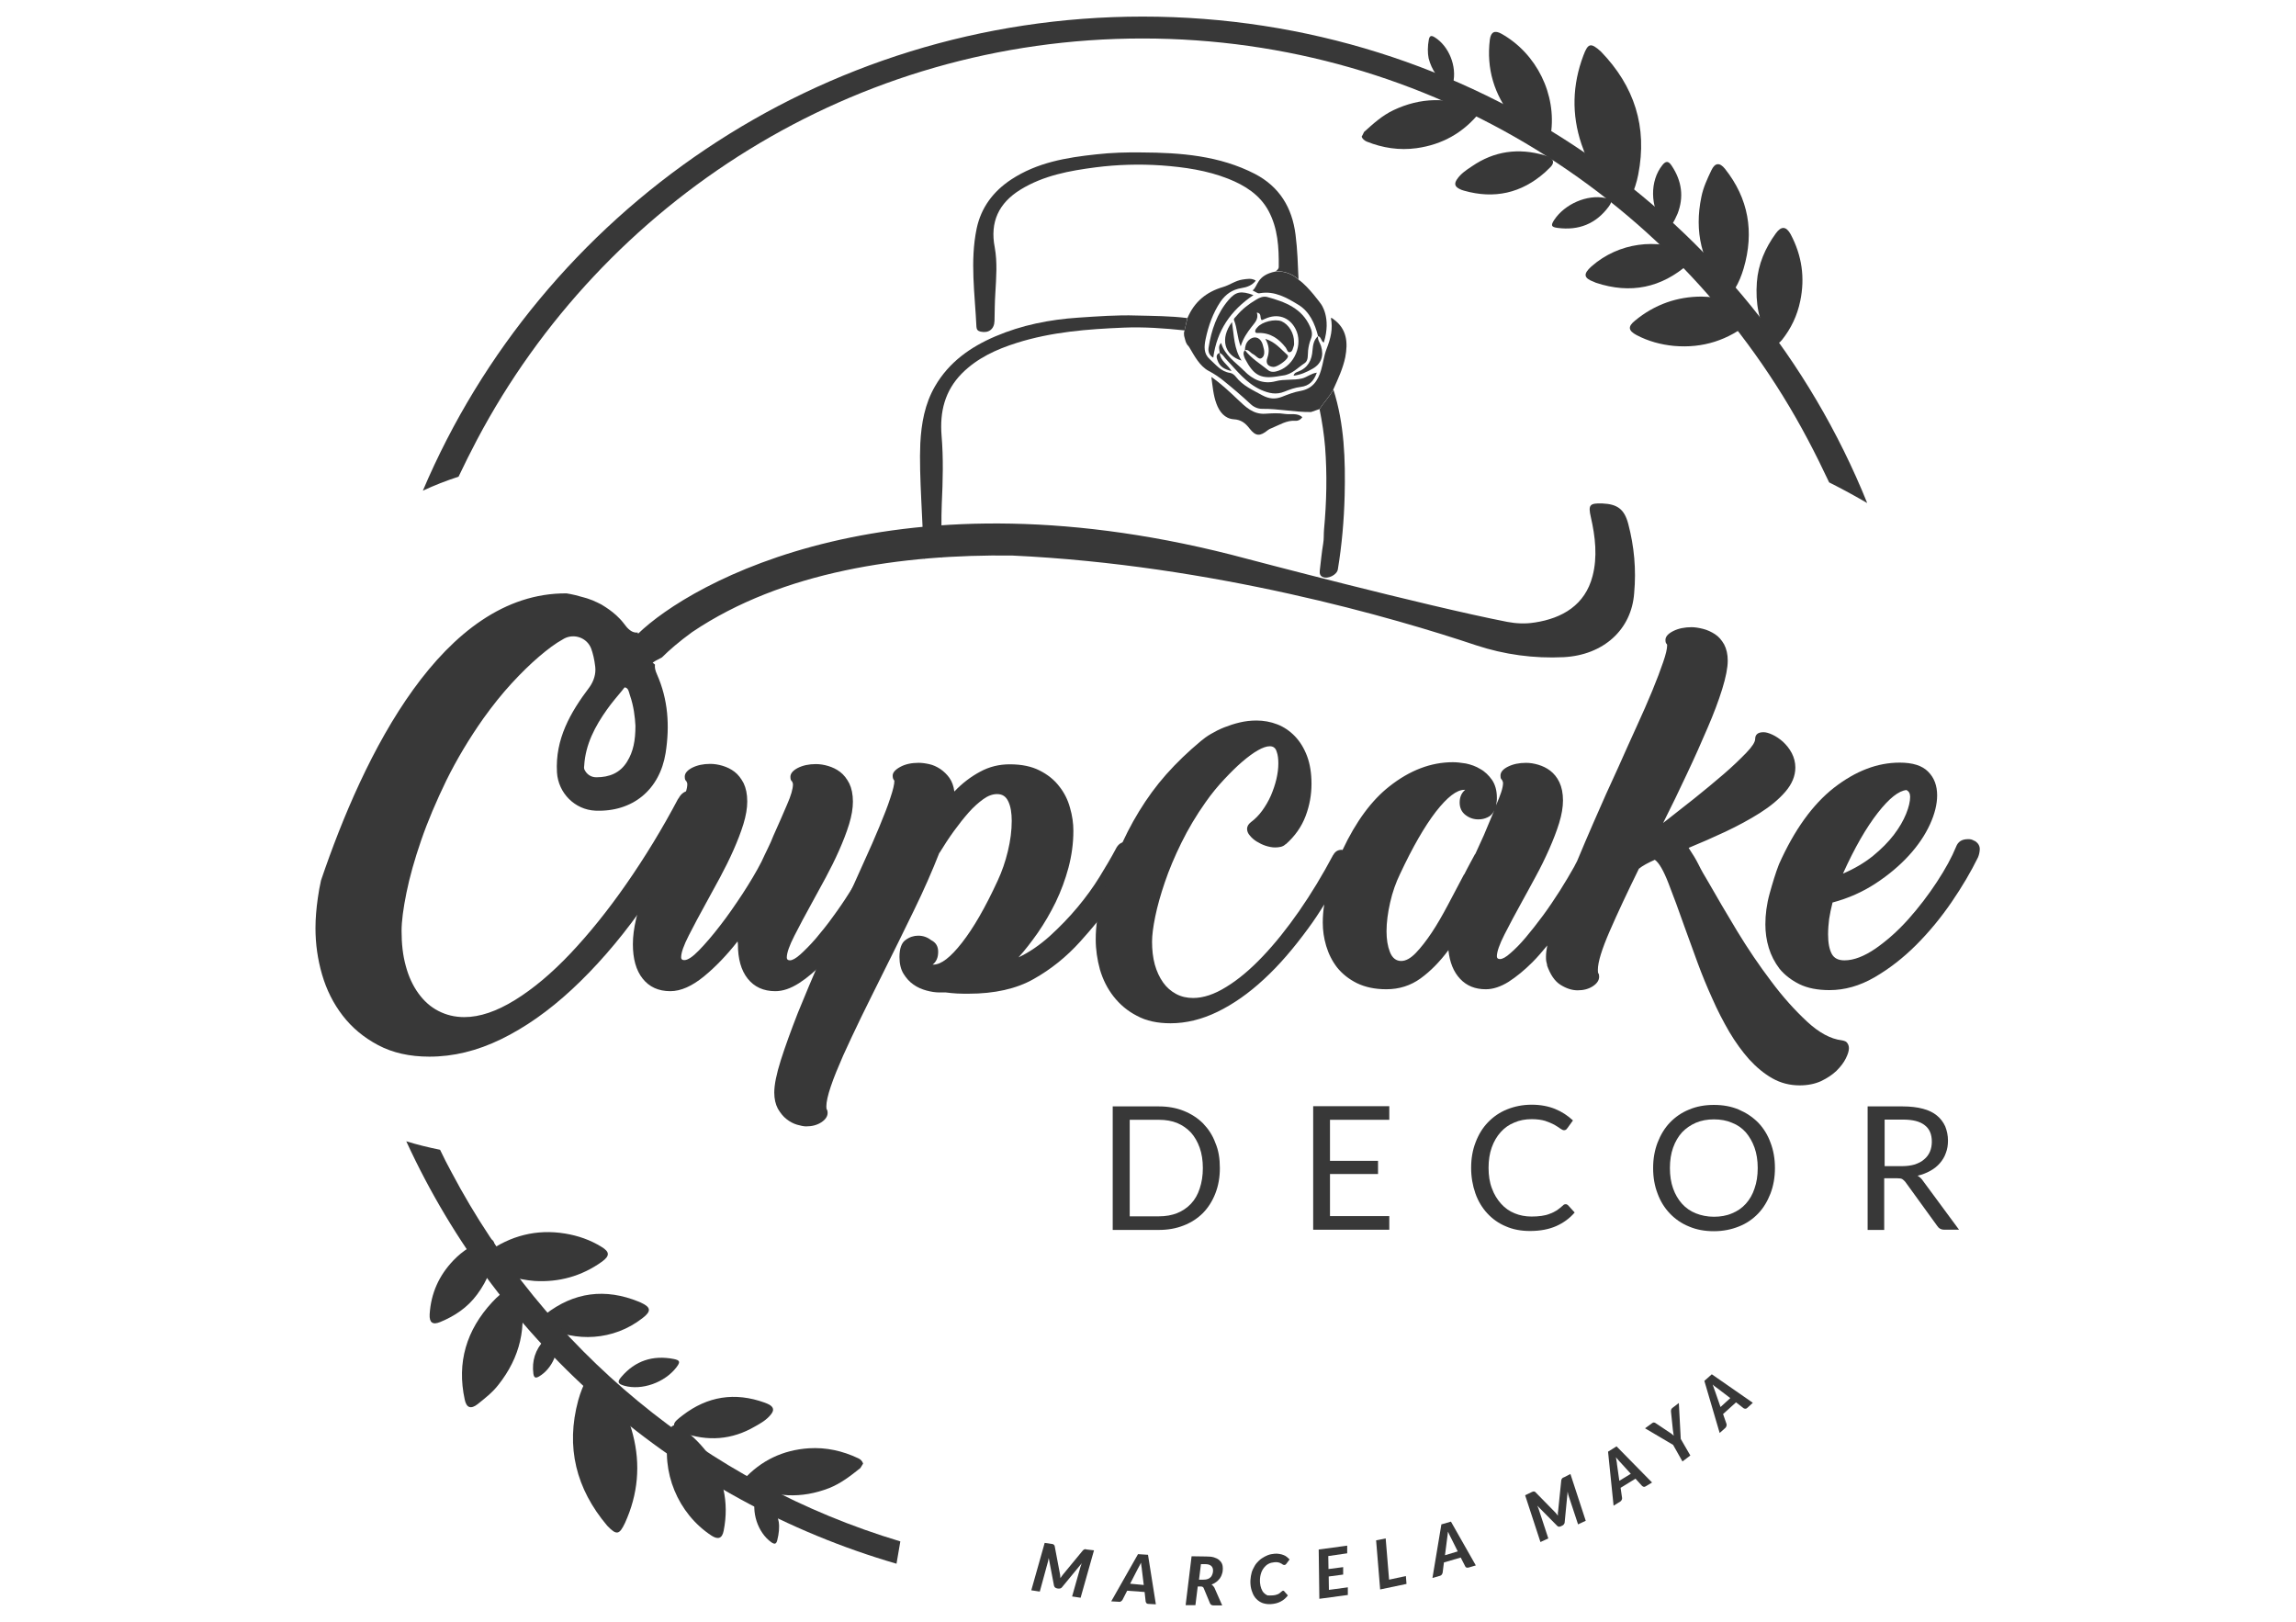 <?xml version="1.0" encoding="utf-8"?>
<!-- Generator: Adobe Illustrator 28.2.0, SVG Export Plug-In . SVG Version: 6.00 Build 0)  -->
<svg version="1.1" id="Capa_1" xmlns="http://www.w3.org/2000/svg" xmlns:xlink="http://www.w3.org/1999/xlink" x="0px" y="0px"
	 viewBox="0 0 1080 762.9" style="enable-background:new 0 0 1080 762.9;" xml:space="preserve">
<style type="text/css">
	.st0{fill:#383838;}
</style>
<g>
	<g>
		<g>
			<g>
				<g>
					<path class="st0" d="M349.7,696c8.3-9.1,18.6-14,30.8-14.8c8.1-0.5,15.8,1.2,23.2,4.7c1.1,0.5,1.9,1.3,2.3,2.5
						c-0.4,0.7-0.9,1.4-1.3,2.1c-4.5,3.6-9.1,7.2-14.6,9.4c-13.1,5.1-25.9,4.5-38.5-1.7C350.7,697.7,350.3,696.8,349.7,696
						L349.7,696z"/>
					<path class="st0" d="M285.6,717.6c-14.6-17.3-19.6-36.9-13.6-59c1-3.6,2.4-7.1,4.1-10.4c1.6-3.2,3.7-3.6,6.2-1
						c7.5,7.8,12.7,17,15.4,27.5c3.7,14.3,2.4,28.2-3.7,41.6C291.3,722,290,722.2,285.6,717.6z"/>
					<path class="st0" d="M231.5,612.5c2.4-2.6,5-4.9,8-6.7c2.4-1.5,4.2-0.8,4.9,1.9c3.7,16.2,0.3,30.7-10,43.7
						c-2.8,3.6-6.3,6.3-9.8,9.1c-3.1,2.4-5.2,1.7-6-2.2C214.8,640.8,219.4,625.6,231.5,612.5z"/>
					<path class="st0" d="M251.4,602.5c-8.2-0.7-15.4-2.9-21.9-7c-3.3-2-3.5-4.1-0.4-6.4c11-7.9,23.3-11.1,36.7-8.9
						c6.1,1,11.9,3,17.2,6.3c3.8,2.3,3.9,4.2,0.2,6.9C273.6,600.3,262.8,603.2,251.4,602.5z"/>
					<path class="st0" d="M332.4,682.9c7.7,11.1,10.7,23.5,8,37.1c-0.7,3.6-2.6,4.3-5.7,2.3c-15.9-10.4-24-30.2-20-48.6
						c0.8-3.4,2.6-4.3,5.6-2.3C324.9,674.6,328.8,678.3,332.4,682.9z"/>
					<path class="st0" d="M256.8,624.1c-3.1-1.8-3.3-3.7-0.3-5.9c13.5-10.5,28.2-12.4,44.1-5.9c0.3,0.1,0.6,0.3,0.9,0.4
						c4.8,2.2,4.9,4.1,0.7,7.3C288.5,630.7,270.5,631.3,256.8,624.1z"/>
					<path class="st0" d="M213.3,592.8c4.2-4.4,9.2-7.6,15-9.6c2.9-1,4.4,0.1,4.3,3.1c-0.2,8.4-3.2,15.9-8.2,22.6
						c-4.5,6.1-10.5,10.1-17.3,12.9c-3.6,1.5-5.2,0.3-5-3.6C202.7,608.3,206.5,599.9,213.3,592.8z"/>
					<path class="st0" d="M321.1,665.7c11.7-9,24.6-11,38.5-6c0.8,0.3,1.6,0.6,2.3,1c2,1.2,2.3,2.6,0.8,4.5c-2,2.6-4.8,4.2-7.5,5.7
						c-10.9,6.4-22.4,7.2-34.3,2.9c-0.8-0.3-1.6-0.6-2.2-1.1c-2.1-1.4-2.2-3-0.4-4.7C319.1,667.2,320.1,666.5,321.1,665.7z"/>
					<path class="st0" d="M366.3,715.8c0.4,2.5,0.1,5.6-0.7,8.7c-0.5,1.9-1.3,1.9-2.8,0.9c-6.4-4.6-9.6-14.4-7.2-22.1
						c0.6-1.8,1.3-2.1,2.8-0.9C362.4,705.5,365.3,710.2,366.3,715.8z"/>
					<path class="st0" d="M256,630.3c1.1-1.1,2.1-2.1,3.4-2.9c1.4-0.9,2-0.4,2.4,1.1c1.6,7-2.1,15.3-8.2,18.9
						c-1.7,1-2.4,0.6-2.7-1.2C250.1,640.1,251.8,634.8,256,630.3z"/>
					<path class="st0" d="M293.7,651.8c-3.1-0.9-3.5-1.8-1.4-4.2c6.5-7.6,14.8-10.3,24.6-8.4c3,0.6,3.2,1.4,1.3,3.9
						C312.7,650.3,301.9,654.1,293.7,651.8z"/>
				</g>
				<g>
					<path class="st0" d="M696.1,52.8c-7.7,9.6-17.6,15.2-29.8,16.9c-8.1,1.1-15.9-0.1-23.4-3.1c-1.1-0.5-2-1.2-2.4-2.3
						c0.4-0.7,0.8-1.5,1.1-2.2c4.3-3.9,8.6-7.8,13.9-10.3c12.7-6,25.5-6.2,38.5-0.9C695,51.2,695.5,52,696.1,52.8L696.1,52.8z"/>
					<path class="st0" d="M753,24.2c15.8,16.3,22,35.5,17.6,57.9c-0.7,3.7-1.9,7.2-3.4,10.7c-1.4,3.3-3.5,3.9-6.1,1.4
						c-8-7.3-13.8-16.1-17.2-26.4c-4.7-14-4.3-27.9,0.9-41.7C747,20.2,748.3,20,753,24.2z"/>
					<path class="st0" d="M820.2,126.2c-1,3.4-2.3,6.6-4.1,9.6c-1.5,2.4-3.5,2.6-5.2,0.4c-10.6-12.8-14-27.3-10.6-43.6
						c0.9-4.5,2.8-8.5,4.7-12.5c1.7-3.6,3.9-3.8,6.4-0.7C822.5,93.4,825.2,109.1,820.2,126.2z"/>
					<path class="st0" d="M800.4,139.5c8.2,0.2,15.5,1.9,22.3,5.5c3.4,1.8,3.8,3.9,0.8,6.3c-10.5,8.7-22.5,12.6-36.1,11.4
						c-6.2-0.6-12.1-2.2-17.6-5.1c-3.9-2.1-4.2-4-0.7-6.8C778.4,143.1,789.1,139.5,800.4,139.5z"/>
					<path class="st0" d="M711.3,55.1c-8.4-10.6-12.2-22.7-10.5-36.5c0.5-3.6,2.3-4.5,5.5-2.7c16.5,9.3,26,28.5,23.2,47.2
						c-0.5,3.5-2.3,4.4-5.4,2.7C719.4,63,715.2,59.5,711.3,55.1z"/>
					<path class="st0" d="M793.6,118.2c3.2,1.6,3.5,3.5,0.7,5.9c-12.8,11.3-27.3,14.3-43.6,8.9c-0.3-0.1-0.6-0.3-0.9-0.4
						c-4.9-1.8-5.2-3.7-1.2-7.3C761.6,113.9,779.4,112.1,793.6,118.2z"/>
					<path class="st0" d="M846.8,141.6c-1.4,6.8-4.3,12.9-8.6,18.3c-2.2,2.7-4.2,2.6-6-0.4c-5-8.2-6.5-17.2-5.8-26.7
						c0.6-8.5,3.9-16.1,8.9-23c2.6-3.6,4.9-3.4,7,0.4C847.6,120.2,849.1,130.6,846.8,141.6z"/>
					<path class="st0" d="M726.7,81.1c-11.1,9.8-23.8,12.6-38,8.6c-0.8-0.2-1.6-0.5-2.3-0.9c-2.1-1.1-2.4-2.4-1.1-4.4
						c1.8-2.7,4.5-4.5,7.1-6.2c10.5-7.2,21.9-8.7,34-5.2c0.8,0.2,1.6,0.5,2.3,0.9c2.2,1.2,2.4,2.8,0.7,4.6
						C728.5,79.4,727.6,80.2,726.7,81.1z"/>
					<path class="st0" d="M672,27.4c-0.5-2.5-0.5-5.6,0.1-8.8c0.4-1.9,1.2-2,2.7-1.1c6.7,4.1,10.6,13.7,8.7,21.6
						c-0.5,1.8-1.2,2.1-2.7,1.1C676.6,37.4,673.4,32.9,672,27.4z"/>
					<path class="st0" d="M789.1,100.5c-0.8,1.8-1.6,3.7-2.9,5.3c-1.4,1.8-2.5,1.5-3.9-0.3c-6.2-8.2-6.3-20.5-0.3-27.9
						c1.7-2.1,2.9-1.8,4.3,0.3C791.2,85.2,792.1,92.8,789.1,100.5z"/>
					<path class="st0" d="M755,93.1c3.2,0.7,3.6,1.5,1.7,4.1c-6,8.1-14.1,11.3-24,10c-3.1-0.4-3.3-1.2-1.6-3.8
						C736.1,95.9,746.6,91.4,755,93.1z"/>
				</g>
			</g>
		</g>
		<g>
			<g>
				<path class="st0" d="M421.1,402.3c-1.1,2.4-2.8,5.7-5,9.8c-2.2,4.1-4.8,8.5-7.8,13.2c-3,4.7-6.3,9.5-9.9,14.3
					c-3.6,4.8-7.3,9.2-11,13.1c-3.8,3.9-7.6,7.2-11.5,9.7c-3.9,2.5-7.6,3.8-11.2,3.8c-5.6,0-9.9-2-13-5.9c-3.1-3.9-4.6-9.3-4.6-16.2
					c0-0.7-0.1-1.1-0.2-1.1c0-0.1,0-0.2,0.1-0.2c0.1,0,0.1-0.1,0.1-0.2c-5,6.4-10.3,12-15.9,16.6c-5.6,4.6-10.9,7-15.9,7
					c-5.6,0-9.9-2-13-5.9c-3.1-3.9-4.6-9.3-4.6-16.2c0-3.6,0.5-7.5,1.5-11.8c1-4.3,2.3-8.7,4-13.2c1.6-4.5,3.4-9,5.4-13.5
					c1.9-4.5,3.8-8.8,5.7-12.8c2.3-5.1,4.4-9.9,6.2-14.4c1.9-4.4,2.8-7.6,2.8-9.6c0-0.3-0.1-0.7-0.4-1.3c-0.3-0.3-0.5-0.5-0.6-0.8
					c-0.1-0.2-0.2-0.7-0.2-1.4c0-1.6,1.2-3,3.5-4.2c2.4-1.2,5.2-1.8,8.5-1.8c1.9,0,3.8,0.3,5.8,0.9c2,0.6,3.9,1.5,5.6,2.8
					c1.7,1.3,3.1,3.1,4.3,5.4c1.1,2.3,1.7,5.1,1.7,8.6c0,3.1-0.6,6.7-1.8,10.6c-1.2,3.9-2.8,8-4.7,12.3c-1.9,4.3-4,8.5-6.3,12.8
					c-2.3,4.2-4.5,8.3-6.6,12.1c-3,5.4-5.7,10.5-8.1,15.2c-2.4,4.7-3.6,8.1-3.6,10.3c0,0.9,0.5,1.3,1.5,1.3c1.6,0,3.9-1.5,6.9-4.6
					c3-3.1,6.3-6.9,9.9-11.6c3.6-4.6,7.1-9.7,10.6-15c3.5-5.4,6.5-10.4,8.9-15.1c0.9-1.9,1.8-3.9,2.9-6.1c1.1-2.2,2-4.3,2.7-6.1
					c2.4-5.4,4.6-10.3,6.4-14.6c1.9-4.3,2.8-7.5,2.8-9.6c0-0.3-0.1-0.7-0.4-1.3c-0.3-0.3-0.5-0.5-0.6-0.8c-0.1-0.2-0.2-0.7-0.2-1.4
					c0-1.6,1.2-3,3.5-4.2c2.4-1.2,5.2-1.8,8.5-1.8c1.9,0,3.8,0.3,5.8,0.9c2,0.6,3.9,1.5,5.6,2.8c1.7,1.3,3.1,3.1,4.3,5.4
					c1.1,2.3,1.7,5.1,1.7,8.6c0,3.1-0.6,6.7-1.8,10.6c-1.2,3.9-2.8,8-4.7,12.3c-1.9,4.3-4,8.5-6.3,12.8c-2.3,4.2-4.5,8.3-6.6,12.1
					c-3,5.4-5.7,10.5-8.1,15.2c-2.4,4.7-3.6,8.1-3.6,10.3c0,0.9,0.5,1.3,1.5,1.3c1.1,0,2.8-0.9,4.9-2.8c2.1-1.9,4.5-4.3,7.2-7.4
					c2.6-3.1,5.4-6.5,8.1-10.3c2.8-3.8,5.4-7.6,7.9-11.6c2.5-3.9,4.8-7.7,6.8-11.4c2-3.6,3.5-6.8,4.5-9.3c1-2.6,2.8-3.9,5.4-3.9
					c1.6,0,3,0.5,4.2,1.4c1.2,0.9,1.8,2.2,1.8,3.8c0,0.3-0.1,0.7-0.2,1.2C421.4,401.6,421.2,402,421.1,402.3z"/>
			</g>
		</g>
		<g>
			<g>
				<path class="st0" d="M441.3,447.7c0,2.7-0.9,4.7-2.6,6h0.4c3.6,0,8-3.4,13.4-10.3c5.4-6.9,11-16.6,16.8-29.2
					c2-4.3,3.6-8.9,4.8-13.9c1.2-5,1.8-9.7,1.8-14.2c0-3.7-0.5-6.8-1.6-9.1c-1.1-2.4-2.8-3.5-5.3-3.5c-2.1,0-4.3,0.8-6.5,2.4
					c-2.2,1.6-4.5,3.6-6.8,6.2c-2.3,2.6-4.6,5.5-7,8.8c-2.4,3.3-4.6,6.7-6.8,10.3V401c-3.3,8.4-7.3,17.6-12.1,27.4
					c-4.8,9.9-9.7,19.8-14.7,29.8c-3.4,6.9-6.8,13.6-10,20.2c-3.2,6.6-6,12.6-8.5,18.1c-2.4,5.5-4.4,10.3-5.8,14.5
					c-1.4,4.1-2.1,7.3-2.1,9.4c0,0.9,0.1,1.4,0.2,1.5v-0.2c0.3,0.6,0.4,1.1,0.4,1.7c0,1.7-1,3.2-3,4.5c-2,1.3-4.4,1.9-7.1,1.9
					c-1.1,0-2.6-0.3-4.3-0.8c-1.7-0.5-3.4-1.4-4.9-2.6c-1.6-1.2-2.9-2.9-4.1-4.9c-1.1-2.1-1.7-4.6-1.7-7.6c0-3.6,1-8.7,3.1-15.3
					c2.1-6.6,4.8-14,8-22.2c3.3-8.1,6.9-16.7,10.8-25.7c3.9-9,7.8-17.7,11.7-26.2c2.9-6.4,5.7-12.7,8.5-18.9
					c2.8-6.1,5.3-11.8,7.4-16.9c2.1-5.1,3.9-9.6,5.1-13.4c1.3-3.8,1.9-6.5,1.9-8l-0.2-0.4c-0.4-0.4-0.6-1.1-0.6-2.1
					c0-1.4,1.2-2.8,3.6-4.1c2.4-1.3,5.3-1.9,8.6-1.9c1.4,0,3.1,0.2,4.9,0.6c1.9,0.4,3.6,1.2,5.3,2.3c1.6,1.1,3.1,2.5,4.3,4.2
					c1.2,1.7,2,3.9,2.3,6.4c3.7-3.9,7.8-7,12.1-9.3c4.4-2.4,9-3.5,14-3.5c5.6,0,10.3,1,14,2.9c3.8,1.9,6.9,4.4,9.2,7.4
					c2.4,3,4.1,6.4,5.1,10.1c1.1,3.7,1.6,7.4,1.6,10.9c0,5.9-0.8,11.6-2.3,17.3c-1.5,5.6-3.5,11-6,16.2c-2.5,5.1-5.3,9.9-8.4,14.4
					c-3.1,4.4-6.1,8.3-9.1,11.6c5.1-2.4,10-5.8,14.7-10c4.6-4.2,9-8.7,13-13.5c4-4.8,7.5-9.6,10.5-14.5c3-4.9,5.5-9.1,7.5-12.9
					c1.1-2.3,2.7-3.4,4.7-3.4c1.6,0,3,0.6,4.4,1.8c1.4,1.2,2,2.6,2,4.2c0,0.6-0.1,1.1-0.2,1.5c-0.1,0.4-0.3,0.8-0.4,1.1
					c-3.4,6.9-7.5,13.5-12.1,19.8c-4.6,6.4-9.7,12.5-15.1,18.5c-6.4,7.1-13.7,13-21.9,17.6c-8.1,4.6-18.4,6.9-30.7,6.9
					c-1.6,0-3.3,0-5.3-0.1c-1.9-0.1-3.7-0.3-5.3-0.5h-3c-1.9,0-3.9-0.3-6.1-0.9c-2.2-0.6-4.3-1.5-6.1-2.8c-1.9-1.3-3.4-3-4.7-5.1
					c-1.3-2.1-1.9-4.8-1.9-7.9c0-4,1-6.7,2.9-8c1.9-1.4,3.9-2,5.9-2c2.3,0,4.3,0.7,6.1,2.1C440.4,443.4,441.3,445.3,441.3,447.7z"/>
			</g>
		</g>
		<g>
			<g>
				<path class="st0" d="M514.6,729.2l-6.3,22.3l-4-0.6l3.9-13.8c0.1-0.3,0.2-0.6,0.3-0.9c0.1-0.3,0.2-0.7,0.4-1l-9.3,11.3
					c-0.2,0.3-0.5,0.5-0.8,0.6c-0.3,0.1-0.7,0.1-1,0.1l-0.6-0.1c-0.3-0.1-0.6-0.2-0.9-0.4c-0.2-0.2-0.4-0.5-0.5-0.8l-2.5-13.1
					c-0.1,0.3-0.1,0.7-0.2,1c-0.1,0.3-0.1,0.6-0.2,0.9l-3.8,13.9l-4-0.6l6.3-22.3l3.4,0.5c0.2,0,0.4,0.1,0.5,0.1
					c0.1,0,0.2,0.1,0.3,0.2c0.1,0.1,0.2,0.2,0.3,0.3c0.1,0.1,0.2,0.2,0.2,0.4l2.5,13.2c0.1,0.3,0.1,0.6,0.1,0.9c0,0.3,0.1,0.6,0.1,1
					c0.2-0.3,0.4-0.6,0.6-0.9c0.2-0.3,0.4-0.6,0.6-0.8l9.4-11.4c0.2-0.1,0.3-0.2,0.4-0.3c0.1-0.1,0.2-0.1,0.4-0.2
					c0.1,0,0.3-0.1,0.4,0c0.1,0,0.3,0,0.5,0.1L514.6,729.2z"/>
				<path class="st0" d="M543.7,754.6l-3.5-0.2c-0.4,0-0.7-0.1-0.9-0.3c-0.2-0.2-0.3-0.5-0.4-0.8l-0.5-4.5l-8.2-0.6l-2.2,4.3
					c-0.2,0.3-0.4,0.5-0.7,0.7c-0.3,0.2-0.6,0.3-1,0.2l-3.6-0.2l12.6-22.2l4.7,0.3L543.7,754.6z M538,745.5l-0.9-7.4
					c0-0.4-0.1-0.8-0.2-1.4c-0.1-0.5-0.1-1.1-0.2-1.7c-0.3,0.6-0.5,1.1-0.8,1.6c-0.3,0.5-0.5,0.9-0.7,1.3l-3.6,7L538,745.5z"/>
				<path class="st0" d="M567.5,732.1c1.4,0,2.5,0.1,3.5,0.4c1,0.3,1.8,0.7,2.4,1.2c0.6,0.5,1.1,1.1,1.4,1.8
					c0.3,0.7,0.4,1.5,0.4,2.3c0,0.9-0.1,1.7-0.4,2.5c-0.2,0.8-0.6,1.5-1,2.1c-0.5,0.6-1,1.2-1.7,1.7c-0.7,0.5-1.4,0.9-2.2,1.2
					c0.3,0.2,0.5,0.4,0.7,0.6c0.2,0.2,0.4,0.5,0.6,0.8l3.7,8.4l-4.1,0c-0.8,0-1.3-0.3-1.6-0.9l-3-7.2c-0.1-0.3-0.3-0.5-0.5-0.6
					c-0.2-0.1-0.5-0.2-0.9-0.2l-1.4,0l-1.1,8.8l-4.6,0l2.8-23L567.5,732.1z M566.1,743c0.8,0,1.5-0.1,2-0.3c0.6-0.2,1-0.5,1.4-0.9
					c0.4-0.4,0.6-0.9,0.8-1.4c0.2-0.5,0.3-1.1,0.3-1.7c0-0.9-0.3-1.7-0.9-2.2c-0.6-0.5-1.5-0.8-2.7-0.8l-2.1,0L564,743L566.1,743z"
					/>
				<path class="st0" d="M598.4,750.4c0.6,0,1.1-0.1,1.6-0.2c0.4-0.1,0.8-0.3,1.2-0.4c0.3-0.2,0.6-0.3,0.8-0.5
					c0.2-0.2,0.4-0.4,0.6-0.5c0.2-0.2,0.3-0.3,0.5-0.4c0.1-0.1,0.3-0.2,0.4-0.2c0.1,0,0.3,0,0.4,0.1c0.1,0,0.2,0.1,0.2,0.2l1.7,1.9
					c-0.9,1.2-2,2.2-3.4,2.9c-1.3,0.7-2.9,1.1-4.6,1.2c-1.4,0.1-2.7-0.1-3.9-0.5c-1.1-0.4-2.1-1.1-2.9-1.9c-0.8-0.8-1.5-1.9-1.9-3.1
					c-0.5-1.2-0.8-2.5-0.9-3.9c-0.1-1.3,0-2.6,0.2-3.8c0.2-1.2,0.5-2.3,1-3.3c0.5-1,1-2,1.7-2.8c0.7-0.8,1.5-1.6,2.4-2.2
					c0.9-0.6,1.8-1.1,2.8-1.5c1-0.4,2.1-0.6,3.2-0.7c0.8-0.1,1.6,0,2.3,0.1c0.7,0.1,1.4,0.3,1.9,0.5c0.6,0.2,1.1,0.5,1.6,0.9
					c0.5,0.4,0.9,0.8,1.3,1.2l-1.5,2c-0.1,0.1-0.2,0.3-0.4,0.4c-0.1,0.1-0.3,0.2-0.6,0.2c-0.2,0-0.5-0.1-0.7-0.2
					c-0.2-0.2-0.5-0.4-0.8-0.5c-0.3-0.2-0.7-0.4-1.2-0.5c-0.5-0.1-1.1-0.2-1.9-0.1c-1,0.1-2,0.3-2.9,0.8c-0.9,0.5-1.6,1.2-2.2,2
					c-0.6,0.8-1.1,1.8-1.4,3c-0.3,1.2-0.4,2.5-0.3,3.9c0.1,1,0.3,1.9,0.6,2.7c0.3,0.8,0.7,1.5,1.2,2c0.5,0.5,1,0.9,1.7,1.2
					C597,750.4,597.7,750.5,598.4,750.4z"/>
				<path class="st0" d="M624.8,731.9l0.1,6.1l6.9-0.9l0,3.5l-6.8,0.9l0.1,6.3l8.9-1.2l0,3.6l-13.4,1.8l-0.3-23.2l13.4-1.8l0,3.6
					L624.8,731.9z"/>
				<path class="st0" d="M661.3,741.3l0.3,3.7l-12.4,2.6l-1.9-23.1l4.5-0.9l1.6,19.4L661.3,741.3z"/>
				<path class="st0" d="M694.2,736.3l-3.4,1c-0.4,0.1-0.7,0.1-1,0c-0.3-0.1-0.5-0.3-0.6-0.6l-2.1-4.1l-7.9,2.3l-0.6,4.8
					c-0.1,0.3-0.2,0.6-0.4,0.9c-0.2,0.3-0.5,0.5-0.9,0.6l-3.5,1l4.2-25.2l4.5-1.3L694.2,736.3z M685.7,729.7l-3.3-6.6
					c-0.2-0.3-0.4-0.8-0.6-1.2c-0.2-0.5-0.5-1-0.7-1.5c-0.1,0.6-0.1,1.2-0.2,1.8c-0.1,0.6-0.1,1-0.2,1.5l-1,7.8L685.7,729.7z"/>
				<path class="st0" d="M738.7,693.3l7.2,22l-3.6,1.7l-4.5-13.6c-0.1-0.3-0.2-0.6-0.2-0.9c-0.1-0.3-0.2-0.7-0.2-1l-1.4,14.5
					c0,0.4-0.2,0.7-0.4,1c-0.2,0.3-0.5,0.5-0.8,0.6l-0.6,0.3c-0.3,0.1-0.6,0.2-0.9,0.2c-0.3,0-0.6-0.2-0.8-0.4l-9.4-9.5
					c0.1,0.3,0.3,0.6,0.4,0.9c0.1,0.3,0.2,0.6,0.3,0.8l4.5,13.7l-3.7,1.7l-7.2-22l3.1-1.5c0.2-0.1,0.3-0.1,0.5-0.2
					c0.1,0,0.3-0.1,0.4-0.1c0.1,0,0.2,0,0.4,0.1c0.1,0,0.3,0.1,0.4,0.2l9.4,9.6c0.2,0.2,0.4,0.5,0.6,0.7c0.2,0.2,0.4,0.5,0.6,0.8
					c0-0.3,0-0.7,0-1c0-0.3,0-0.7,0.1-1l1.5-14.7c0.1-0.2,0.1-0.4,0.2-0.5c0.1-0.1,0.1-0.3,0.2-0.3c0.1-0.1,0.2-0.2,0.3-0.3
					c0.1-0.1,0.3-0.2,0.5-0.2L738.7,693.3z"/>
				<path class="st0" d="M777.1,697.3l-3,1.8c-0.3,0.2-0.7,0.3-0.9,0.2c-0.3,0-0.5-0.2-0.8-0.4l-3.1-3.4l-7,4.3l0.7,4.8
					c0,0.3,0,0.6-0.2,0.9c-0.1,0.3-0.4,0.6-0.7,0.8l-3.1,1.9l-2.6-25.4l4-2.5L777.1,697.3z M767.1,693.2l-5-5.5
					c-0.3-0.3-0.6-0.6-0.9-1c-0.4-0.4-0.7-0.8-1.1-1.3c0.1,0.6,0.2,1.2,0.3,1.8c0.1,0.6,0.2,1,0.2,1.5l1.1,7.8L767.1,693.2z"/>
				<path class="st0" d="M790.6,676.8l4.5,7.8l-3.7,2.8l-4.4-7.8l-13.2-7.8l3.3-2.4c0.3-0.2,0.6-0.4,0.9-0.3c0.3,0,0.6,0.1,0.8,0.3
					l6.6,4.4c0.4,0.2,0.7,0.5,1,0.7c0.3,0.3,0.6,0.5,0.9,0.8c-0.1-0.4-0.1-0.8-0.2-1.3c-0.1-0.4-0.1-0.9-0.2-1.4l-0.9-8.7
					c0-0.3,0-0.6,0.1-0.9c0.1-0.3,0.3-0.6,0.6-0.8l3-2.3L790.6,676.8z"/>
				<path class="st0" d="M824.5,659.8l-2.6,2.4c-0.3,0.3-0.6,0.4-0.9,0.4c-0.3,0-0.6-0.1-0.8-0.2l-3.6-2.8l-6.1,5.5l1.6,4.6
					c0.1,0.3,0.1,0.6,0,1c-0.1,0.3-0.2,0.6-0.5,0.9l-2.7,2.4l-7.2-24.5l3.5-3.1L824.5,659.8z M813.9,657.6l-5.9-4.5
					c-0.3-0.2-0.7-0.5-1.1-0.8c-0.4-0.3-0.9-0.7-1.3-1.1c0.2,0.6,0.4,1.2,0.6,1.7c0.2,0.5,0.3,1,0.5,1.4l2.6,7.5L813.9,657.6z"/>
			</g>
		</g>
		<g>
			<g>
				<path class="st0" d="M600.1,127.6c0.6-0.6,1.4-1,1.4-2.1c0.1-9.1-0.4-18.1-4.8-26.3c-4.1-7.6-11.1-12-18.9-15.1
					c-10.1-4-20.7-5.5-31.5-6.3c-10.4-0.7-20.7-0.4-30.9,0.9c-12.3,1.6-24.5,3.8-35.4,10.5c-10.2,6.3-14.4,15.2-12.1,27.1
					c1.3,7.1,0.7,14.3,0.3,21.4c-0.3,4.4-0.3,8.8-0.4,13.2c-0.1,3.9-2.7,5.9-6.5,5.1c-1.3-0.3-1.9-0.9-2-2.2
					c-0.7-15.4-3.1-30.9,0.1-46.3c2.1-9.9,7.8-17.5,16.3-23.1c12.2-8,25.9-10.3,40-11.8c7.1-0.8,14.3-1,21.4-0.9
					c18.3,0.1,36.5,1.5,53.2,10.1c11.5,6,17.5,15.8,19.1,28.6c0.9,7,1.1,14,1.4,21C607.8,128.8,604.3,127.4,600.1,127.6z"/>
				<path class="st0" d="M557.2,155.4c-9.5-1-19.1-1.7-28.6-1.3c-17,0.7-34,2-50.4,7.2c-9.5,3-18.5,7.1-25.7,14.3
					c-8.1,8.2-10.5,18.1-9.6,29.3c0.9,10.6,0.6,21.3,0.1,32c-0.3,5.5-0.1,19-0.1,24.5c0,3.5-0.2-2.9-3.4-2.8c-2.9,0-5.1,6.8-5.1,3.1
					c-0.1-15.1-2.2-38.1-1.5-53.2c0.5-9.4,2.1-18.5,6.9-26.8c6.6-11.4,16.7-18.5,28.4-23.5c12.4-5.3,25.5-7.9,39-8.8
					c9.1-0.6,18.2-1.3,27.3-1c8,0.2,16,0.2,24,1.2C558.1,151.5,557.6,153.5,557.2,155.4z"/>
				<path class="st0" d="M620.7,192.5c1.9-3.2,4.8-5.9,6.5-9.3c5.2,16.3,5.7,33.1,5.3,49.9c-0.3,11.6-1.3,23.2-3.2,34.7
					c-0.4,2.6-4.7,4.7-7.1,3.6c-1.4-0.6-1.5-1.8-1.4-3c0.5-4.2,0.9-8.5,1.6-12.7c0.4-2.2,0.2-4.4,0.4-6.6
					c1.2-12.9,1.5-25.9,0.5-38.9C622.8,204.3,621.9,198.3,620.7,192.5z"/>
			</g>
		</g>
		<g>
			<g>
				<g>
					<g>
						<g>
							<g>
								<path class="st0" d="M573.8,549.4c0,4.4-0.7,8.3-2.1,11.9c-1.4,3.6-3.3,6.6-5.8,9.2c-2.5,2.5-5.5,4.5-9.1,5.9
									c-3.5,1.4-7.4,2.1-11.7,2.1h-21.7v-58.1h21.7c4.3,0,8.2,0.7,11.7,2.1c3.5,1.4,6.6,3.4,9.1,5.9c2.5,2.6,4.5,5.6,5.8,9.2
									C573.2,541.1,573.8,545,573.8,549.4z M565.8,549.4c0-3.6-0.5-6.8-1.5-9.6c-1-2.8-2.4-5.2-4.1-7.1c-1.8-1.9-3.9-3.4-6.5-4.5
									c-2.5-1-5.4-1.5-8.5-1.5h-13.8v45.4h13.8c3.1,0,6-0.5,8.5-1.5c2.5-1,4.7-2.5,6.5-4.4c1.8-1.9,3.2-4.3,4.1-7.1
									C565.3,556.1,565.8,553,565.8,549.4z"/>
								<path class="st0" d="M653.5,572l0,6.4h-35.8v-58.1h35.8v6.4h-27.9V546h22.6v6.2h-22.6V572H653.5z"/>
								<path class="st0" d="M736.5,566.4c0.4,0,0.8,0.2,1.1,0.5l3.1,3.4c-2.4,2.8-5.3,4.9-8.7,6.4c-3.4,1.5-7.5,2.3-12.3,2.3
									c-4.2,0-8-0.7-11.4-2.2c-3.4-1.4-6.3-3.5-8.7-6.1c-2.4-2.6-4.3-5.7-5.6-9.4c-1.3-3.7-2-7.7-2-12c0-4.4,0.7-8.4,2.1-12
									c1.4-3.7,3.3-6.8,5.8-9.4c2.5-2.6,5.5-4.7,9-6.1c3.5-1.4,7.3-2.2,11.6-2.2c4.1,0,7.8,0.7,11,2c3.2,1.3,5.9,3.1,8.4,5.4
									l-2.6,3.6c-0.2,0.3-0.4,0.5-0.6,0.7c-0.3,0.2-0.6,0.3-1,0.3c-0.5,0-1.1-0.3-1.8-0.8c-0.7-0.5-1.6-1.1-2.8-1.8
									c-1.1-0.6-2.6-1.2-4.3-1.8c-1.7-0.5-3.8-0.8-6.3-0.8c-3,0-5.7,0.5-8.2,1.6c-2.5,1-4.6,2.5-6.4,4.5c-1.8,2-3.2,4.4-4.2,7.2
									c-1,2.8-1.5,6-1.5,9.6c0,3.6,0.5,6.9,1.6,9.7c1,2.8,2.5,5.2,4.3,7.2c1.8,2,3.9,3.5,6.4,4.5c2.4,1,5.1,1.5,7.9,1.5
									c1.7,0,3.3-0.1,4.7-0.3c1.4-0.2,2.7-0.5,3.9-1c1.2-0.4,2.3-1,3.3-1.6c1-0.7,2-1.5,3-2.4C735.5,566.6,736,566.4,736.5,566.4z
									"/>
								<path class="st0" d="M834.9,549.4c0,4.4-0.7,8.3-2.1,12c-1.4,3.6-3.3,6.8-5.8,9.4c-2.5,2.6-5.5,4.7-9.1,6.1
									c-3.5,1.4-7.4,2.2-11.7,2.2c-4.3,0-8.2-0.7-11.7-2.2c-3.5-1.4-6.5-3.5-9-6.1c-2.5-2.6-4.5-5.8-5.8-9.4
									c-1.4-3.6-2.1-7.6-2.1-12c0-4.4,0.7-8.3,2.1-12c1.4-3.6,3.3-6.8,5.8-9.4c2.5-2.6,5.5-4.7,9-6.1c3.5-1.5,7.4-2.2,11.7-2.2
									c4.3,0,8.2,0.7,11.7,2.2c3.5,1.5,6.5,3.5,9.1,6.1c2.5,2.6,4.5,5.8,5.8,9.4C834.2,541,834.9,545,834.9,549.4z M826.8,549.4
									c0-3.6-0.5-6.8-1.5-9.6c-1-2.8-2.4-5.2-4.1-7.2c-1.8-2-3.9-3.5-6.5-4.5c-2.5-1.1-5.4-1.6-8.5-1.6c-3.1,0-5.9,0.5-8.5,1.6
									c-2.5,1.1-4.7,2.6-6.5,4.5c-1.8,2-3.2,4.4-4.2,7.2c-1,2.8-1.5,6-1.5,9.6c0,3.6,0.5,6.8,1.5,9.6c1,2.8,2.4,5.2,4.2,7.2
									c1.8,2,4,3.5,6.5,4.5c2.5,1,5.4,1.6,8.5,1.6c3.1,0,6-0.5,8.5-1.6c2.5-1,4.7-2.5,6.5-4.5c1.8-2,3.2-4.4,4.1-7.2
									C826.3,556.2,826.8,553,826.8,549.4z"/>
								<path class="st0" d="M921.5,578.4h-7c-1.4,0-2.5-0.6-3.2-1.7L896.3,556c-0.5-0.6-1-1.1-1.5-1.4c-0.5-0.3-1.3-0.4-2.5-0.4h-6
									v24.3h-7.8v-58.1H895c3.7,0,6.9,0.4,9.5,1.1c2.7,0.7,4.9,1.8,6.6,3.2c1.7,1.4,3,3.1,3.9,5.1c0.8,2,1.3,4.2,1.3,6.7
									c0,2.1-0.3,4-1,5.8c-0.6,1.8-1.6,3.4-2.8,4.8c-1.2,1.4-2.7,2.6-4.5,3.6c-1.8,1-3.8,1.8-6,2.3c1,0.6,1.9,1.4,2.6,2.5
									L921.5,578.4z M894.7,548.5c2.3,0,4.3-0.3,6-0.8c1.7-0.6,3.2-1.3,4.4-2.4c1.2-1,2.1-2.2,2.7-3.6c0.6-1.4,0.9-3,0.9-4.7
									c0-3.5-1.1-6.1-3.4-7.8c-2.3-1.8-5.7-2.6-10.2-2.6h-8.6v21.9H894.7z"/>
							</g>
						</g>
						<g>
							<g>
								<g>
									<path class="st0" d="M866.3,489.3c-5.1-0.6-10.6-3.5-16.3-8.8c-5.7-5.3-11.4-11.6-16.9-19c-5.6-7.4-10.9-15.2-16-23.6
										c-5.1-8.4-9.5-16-13.4-22.8c-2-3.3-3.6-6.1-4.8-8.6c-1.2-2.4-2.8-5-4.6-7.7c5.6-2.3,11.3-4.8,17.3-7.6
										c5.9-2.8,11.3-5.7,16.2-8.8c4.9-3.1,8.9-6.4,12-10c3.1-3.6,4.7-7.4,4.7-11.4c0-2.4-0.6-4.7-1.7-6.8
										c-1.1-2.1-2.5-3.8-4.1-5.3c-1.6-1.4-3.2-2.5-4.9-3.3c-1.7-0.8-3.1-1.2-4.3-1.2c-2.6,0-3.9,1.1-3.9,3.2
										c0,1.4-1.4,3.6-4.2,6.5c-2.8,2.9-6.3,6.3-10.6,10c-4.3,3.7-9,7.6-14,11.6c-5.1,4-9.9,7.8-14.5,11.4
										c3.9-7.7,7.6-15.4,11.2-23.1c3.6-7.6,6.8-14.8,9.7-21.6c2.9-6.7,5.2-12.8,6.9-18.3c1.7-5.5,2.6-10,2.6-13.4
										c0-3-0.6-5.5-1.7-7.6c-1.2-2.1-2.6-3.7-4.3-4.8c-1.7-1.1-3.6-2-5.6-2.5c-2-0.5-3.8-0.8-5.4-0.8c-3.3,0-6.2,0.6-8.6,1.8
										c-2.4,1.2-3.7,2.6-3.7,4.2c0,1,0.2,1.6,0.6,1.9c0.1,0.1,0.2,0.4,0.2,0.6c0,1.6-0.6,4.3-1.9,8c-1.3,3.8-3,8.3-5.1,13.4
										c-2.1,5.1-4.6,10.8-7.4,16.9c-2.8,6.1-5.6,12.4-8.5,18.9c-3.9,8.4-7.8,17.1-11.7,26.1c-2.8,6.3-5.3,12.4-7.8,18.3
										c-0.4,0.8-0.9,1.6-1.3,2.5c-2,3.6-4.3,7.4-6.8,11.4c-2.5,3.9-5.1,7.8-7.9,11.6c-2.8,3.8-5.5,7.2-8.1,10.3
										c-2.6,3.1-5,5.5-7.2,7.4c-2.1,1.9-3.8,2.8-4.9,2.8c-1,0-1.5-0.4-1.5-1.3c0-2.1,1.2-5.6,3.6-10.3c2.4-4.7,5.1-9.8,8.1-15.2
										c2.1-3.9,4.4-7.9,6.6-12.1c2.3-4.2,4.4-8.5,6.3-12.8c1.9-4.3,3.5-8.4,4.7-12.3c1.2-3.9,1.8-7.5,1.8-10.6
										c0-3.4-0.6-6.3-1.7-8.6c-1.1-2.3-2.6-4.1-4.3-5.4c-1.7-1.3-3.6-2.2-5.6-2.8c-2-0.6-3.9-0.9-5.8-0.9c-3.3,0-6.1,0.6-8.5,1.8
										c-2.4,1.2-3.5,2.6-3.5,4.2c0,0.7,0.1,1.2,0.2,1.4c0.1,0.2,0.4,0.5,0.6,0.8c0.3,0.6,0.4,1,0.4,1.3c0,1.1-0.3,2.6-0.9,4.4
										c-0.6,1.8-1.4,3.8-2.4,6.1c0.1-0.6,0.2-1.1,0.3-1.7c0.1-0.6,0.1-1.2,0.1-1.9c0-3.4-0.8-6.2-2.3-8.4
										c-1.5-2.1-3.3-3.9-5.5-5.1c-2.1-1.3-4.4-2.1-6.8-2.6c-2.4-0.4-4.4-0.6-6.1-0.6c-10.3,0-20.3,3.8-29.9,11.4
										c-8.3,6.5-15.7,16.5-22,29.9c-0.1,0-0.3-0.1-0.4-0.1c-1.8,0-3.1,0.8-4,2.5v-0.1c-5,9.4-10.3,18.2-16,26.4
										c-5.7,8.2-11.4,15.3-17.2,21.4c-5.8,6.1-11.5,10.9-17.1,14.3c-5.6,3.5-10.8,5.2-15.6,5.2c-2.9,0-5.6-0.6-8-1.9
										c-2.4-1.3-4.5-3.1-6.1-5.4c-1.7-2.4-3-5.2-3.9-8.4c-0.9-3.3-1.3-6.9-1.3-10.8c0-3,0.5-6.9,1.5-11.8
										c1-4.9,2.5-10.2,4.5-16.1c2-5.9,4.6-12.1,7.8-18.6c3.2-6.5,7-12.9,11.4-19.1c2.8-4,5.7-7.5,8.7-10.7c3-3.2,5.8-6,8.5-8.3
										c2.7-2.3,5.1-4.1,7.4-5.4c2.3-1.3,4.1-1.9,5.6-1.9c1.6,0,2.7,0.8,3.2,2.5c0.6,1.6,0.8,3.5,0.8,5.6c0,2.3-0.3,4.7-0.9,7.3
										c-0.6,2.6-1.5,5.2-2.6,7.8c-1.1,2.5-2.5,4.9-4.1,7.1c-1.6,2.2-3.4,4-5.3,5.4c-0.6,0.5-1,0.9-1.3,1.4
										c-0.3,0.5-0.5,1.1-0.5,1.8c0,1,0.4,2.1,1.3,3.1c0.8,1,1.9,2,3.2,2.8c1.3,0.8,2.7,1.5,4.2,2c1.6,0.5,3,0.8,4.5,0.8
										c0.9,0,1.8-0.1,2.7-0.3c0.8-0.2,1.6-0.6,2.3-1.3v0.1c4.3-3.8,7.4-8.2,9.3-13.2c1.9-5,2.8-10.1,2.8-15.2
										c0-5-0.7-9.4-2.1-13.1c-1.4-3.7-3.3-6.8-5.7-9.3c-2.4-2.5-5.2-4.4-8.3-5.6c-3.1-1.2-6.4-1.8-9.8-1.8
										c-2.6,0-5.3,0.3-7.8,0.9c-2.6,0.6-5,1.4-7.3,2.3c-2.3,0.9-4.4,2-6.3,3.1c-1.9,1.1-3.5,2.3-4.8,3.4
										c-6,5-11.4,10.2-16.2,15.6c-4.8,5.4-9,11.2-12.8,17.4c-3.8,6.2-7.1,12.7-10,19.6c-2.9,6.9-5.6,14.3-7.9,22.3
										c-0.8,2.8-1.4,5.8-1.8,9c-0.5,3.2-0.7,6.3-0.7,9.3c0,4.8,0.7,9.6,2,14.3c1.4,4.7,3.5,8.9,6.4,12.6c2.9,3.7,6.5,6.8,11,9.1
										c4.4,2.4,9.7,3.5,15.8,3.5c7.3,0,14.7-1.8,22.1-5.4c7.4-3.6,14.7-8.7,21.8-15.3c7.2-6.6,14.1-14.7,20.9-24
										c2.6-3.5,5.1-7.3,7.5-11.2c-0.5,2.9-0.7,5.8-0.7,8.6c0,3.6,0.5,7.2,1.6,10.9c1.1,3.7,2.8,7.1,5.1,10.1
										c2.4,3,5.5,5.5,9.3,7.4c3.9,1.9,8.5,2.9,13.9,2.9c6,0,11.4-1.7,16.1-5.1c4.7-3.4,9.1-7.9,13.1-13.3
										c0.6,5.7,2.4,10.2,5.5,13.5c3.1,3.3,7.1,4.9,12.1,4.9c3.4,0,7-1.2,10.7-3.5c3.7-2.4,7.4-5.4,11.2-9.2
										c2.4-2.4,4.7-5.1,7-7.9c-0.4,2-0.6,3.8-0.6,5.3c0,0.7,0,1.4,0.1,2c0.1,0.6,0.3,1.3,0.5,2l-0.2-0.2c1.6,4.6,3.7,7.7,6.4,9.4
										c2.7,1.7,5.4,2.6,8.1,2.6c2.7,0,5.1-0.6,7.1-1.9c2-1.3,3-2.8,3-4.5c0-0.7-0.1-1.3-0.4-1.7v0.2c-0.1-0.1-0.2-0.7-0.2-1.7
										c0-3.7,1.9-9.8,5.6-18.3c3.7-8.5,8.3-18.3,13.7-29.3c0.9-0.7,1.9-1.4,3.2-2.1c1.3-0.7,2.7-1.4,4.3-2.1
										c2,1.4,4.1,5.1,6.4,11c2.3,5.9,4.9,12.9,7.7,20.9c1.9,5.3,3.9,10.8,6,16.5c2.1,5.7,4.4,11.3,6.9,16.8
										c2.4,5.5,5.1,10.7,8,15.7c2.9,4.9,6.1,9.3,9.4,13c3.4,3.7,7,6.7,10.9,8.9c3.9,2.2,8.2,3.3,12.8,3.3c3.9,0,7.2-0.7,10.1-2
										c2.9-1.4,5.3-3,7.2-4.8c1.9-1.9,3.4-3.8,4.4-5.8c1-2,1.5-3.6,1.5-4.9c0-1.1-0.4-2.1-1.1-2.8
										C868.4,489.9,867.5,489.5,866.3,489.3z M698,392.8l-4.1,9v-0.2c-0.9,1.6-1.7,3.2-2.6,4.8c-0.9,1.6-1.7,3.3-2.6,5v-0.2
										c-2.4,4.6-4.9,9.3-7.5,14.2c-2.6,4.9-5.1,9.3-7.7,13.2c-2.6,3.9-5.1,7.1-7.5,9.6c-2.4,2.5-4.7,3.8-6.9,3.8
										c-2.4,0-4.2-1.4-5.3-4.2c-1.1-2.8-1.6-6-1.6-9.8c0-4.1,0.6-8.7,1.7-13.5c1.1-4.9,2.7-9.4,4.7-13.5
										c5.9-12.6,11.5-22.3,16.8-29.2c5.4-6.9,9.8-10.3,13.4-10.3h0.4c-1.7,1.4-2.6,3.4-2.6,6c0,2.4,0.9,4.4,2.7,5.8
										c1.8,1.4,3.8,2.1,6.1,2.1c1.6,0,3-0.3,4.4-1c1.4-0.6,2.4-1.7,3.1-3.3L698,392.8z"/>
								</g>
							</g>
							<g>
								<g>
									<path class="st0" d="M928.7,395.4l0.2,0.2c-0.7-0.4-1.3-0.7-1.8-0.8c-0.5-0.1-1-0.1-1.4-0.1c-2.9,0-4.7,1.2-5.6,3.6
										c-2,4.9-5,10.4-9,16.5c-4,6.1-8.5,12-13.4,17.5c-4.9,5.5-10.1,10.1-15.4,13.8c-5.4,3.7-10.3,5.6-14.7,5.6
										c-2.9,0-4.9-1-6-3.1c-1.1-2.1-1.7-5.1-1.7-9.1c0-2.4,0.2-4.9,0.5-7.3c0.4-2.4,0.9-5,1.6-7.7c7.5-2,14.2-5,20.3-9
										c6.1-4,11.3-8.4,15.6-13.1c4.3-4.7,7.6-9.6,9.9-14.6c2.3-5,3.4-9.6,3.4-13.7c0-4.6-1.4-8.3-4.2-11.1
										c-2.8-2.9-7.3-4.3-13.4-4.3c-10.5,0-20.7,3.9-30.9,11.8c-10.1,7.9-18.7,19.9-25.9,36c-1.6,4.1-3,8.8-4.4,13.8
										c-1.4,5.1-2,9.9-2,14.5c0,3.7,0.5,7.4,1.6,11c1.1,3.6,2.8,6.9,5.1,9.9c2.4,2.9,5.5,5.3,9.3,7.2c3.9,1.9,8.6,2.8,14.2,2.8
										c7.1,0,14.2-2,21.1-6c6.9-4,13.5-9.1,19.6-15.2c6.1-6.1,11.7-12.9,16.7-20.2c5-7.3,9.1-14.3,12.4-21
										c0.3-0.7,0.5-1.4,0.6-1.9c0.1-0.6,0.2-1,0.2-1.3C931.5,398.1,930.6,396.5,928.7,395.4z M883.3,382.3
										c5.4-6.9,9.9-10.4,13.5-10.7c1.1,0.6,1.7,1.6,1.7,3.2c0,2.1-0.6,4.8-1.9,8c-1.3,3.2-3.2,6.5-5.8,9.9
										c-2.6,3.4-5.8,6.6-9.8,9.9c-4,3.2-8.7,6-14.1,8.3C872.4,398.7,877.9,389.2,883.3,382.3z"/>
								</g>
							</g>
						</g>
					</g>
				</g>
				<g>
					<g>
						<g>
							<path class="st0" d="M627.2,150.1c6.4,4.6,6.9,11,5.6,17.9c-1.1,5.3-3.4,10.2-5.6,15.1c-1.7,3.4-4.5,6.1-6.5,9.3
								c-1.3,0.5-2.6,0.9-4,1.4c-7.7,0.1-15.3-1.6-23-1.5c-2,0-3.9-0.8-5.4-2.2c-2.2-2-4.3-4-6.6-5.9c-4.2-3.5-8.2-7.2-13.1-9.7
								c-4.3-2.3-6.7-7-9.2-11.2c-0.6-1-0.8-0.7-1.3-1.8c-0.5-0.8-0.7-2.2-1.1-3.5c-0.1-1.1-0.2-1.4,0.2-2.6c0.5-2,0.9-3.9,1.4-5.9
								c3.2-7.5,8.8-12.2,16.7-14.5c3.1-0.9,5.8-3,9.1-3.5c2.2-0.3,4.3-0.8,6.3,0.5c-1.7,2.2-4.1,3.1-6.7,3.5
								c-4.3,0.7-7.4,2.8-9.9,6.4c-3.6,5.4-5.7,11.4-7,17.6c-0.7,3.4-1,6.8,1.9,9.4c2.9,2.6,5.3,5.9,9.6,6.5c1.1,0.2,2,0.9,2.7,1.8
								c3.3,4.3,8.1,6.3,12.6,8.8c3,1.6,6,1.9,9.2,0.6c2.8-1.1,5.6-2.2,8.5-2.7c5.7-1,8.3-4.7,9.8-9.8c1-3.3,1.4-6.9,2.6-10
								c1.9-4.9,3.1-9.5,2-14.6c0.2,0.1,0.4,0.2,0.7,0.2"/>
						</g>
						<g>
							<path class="st0" d="M622.7,161.1c-1.4-0.6-1.1-2.6-2.7-3l0,0c-1.5-5.9-4-11.5-9.2-14.7c-5.4-3.3-11.2-6.7-18.1-5.5
								c-0.9,0.2-0.9,0.1-3.5-1.3c2.6-1.9,1.8-7.1,10.8-8.9c0.1,0,0.2,0,0.3,0c4.1-0.2,7.6,1.2,10.6,3.9
								c4.6,3.2,10.4,11.3,10.4,11.3S626.4,149.3,622.7,161.1"/>
						</g>
						<g>
							<path class="st0" d="M612.6,196.2c-0.7,1.1-1.9,1.8-3.1,1.7c-4.3-0.3-7.7,2-11.4,3.5c-0.6,0.2-1.2,0.5-1.7,0.9
								c-3.7,3-5.7,3-8.6-0.7c-2-2.6-4-4.2-7.5-4.4c-4.2-0.3-6.7-3.5-8.1-7.3c-1.5-4-1.8-8.3-2.4-12.6c4.5,3.1,8.5,6.9,12.4,10.6
								c3.7,3.5,7.3,7.1,13,6.7c3.1-0.2,6.2-0.4,9.2,0.1C607.1,195.1,610.2,194.1,612.6,196.2z"/>
						</g>
						<g>
							<path class="st0" d="M585.6,164.7c3,3.9,7.2,6.4,10.9,9.4c1.3,1.1,3.2,0.9,4.8,0.3c7.7-2.6,11.8-12.6,8.1-19.7
								c-2.9-5.6-8.5-7.4-14.2-4.8c-0.6,0.3-1.2,0.5-1.7,0.7c-1.1-1.1,0.2-3.2-2.3-3.6c1,3.1-1.1,4.9-2.6,6.9c-1.9,2.5-3.8,5.1-5,9
								c-1.7-4.4-1.6-8.5-3.1-12.2c-0.4-0.9,0.7-1.5,1.2-2.2c2.6-3.1,5.7-5.5,9.1-7.5c1.6-1,3.4-1.8,5.3-1.3
								c8.4,2.3,16.4,5.3,20.2,14.1c0.8,1.8,1.2,3.6,0.3,5.7c-0.7,1.7-1.1,3.6-1.3,5.4c-0.2,2.1,0.2,4.7-1.6,5.9
								c-3.2,2.1-6,5.3-10.1,5.8c-0.4,0.1-0.9,0.1-1.3,0.2c-9.1,1.7-12.4,0.1-16.7-8.1C585.1,167.4,584.4,166,585.6,164.7
								L585.6,164.7z"/>
						</g>
						<g>
							<path class="st0" d="M619.4,175.3c-1.3,3.7-3.4,6.2-7.6,6.7c-2.6,0.3-5.1,1.2-7.6,2.2c-3.9,1.6-7.3,0.8-11-0.8
								c-7.1-3.2-11.5-9.2-16.6-14.6c-0.9-0.9-1.4-2.2-2.8-2.7l0,0c-0.2-1.6-1-3.2,0.6-4.8c1.7,5.9,6.8,9.1,10.8,13.1
								c4,4.1,8.9,6.5,14.9,4.9c4.1-1.1,8.3-0.3,12.4-1.3C614.8,177.4,616.8,175.6,619.4,175.3L619.4,175.3z"/>
						</g>
						<g>
							<path class="st0" d="M570.7,168.2c-1.9-1-2.5-2.8-2.2-4.7c1.3-8.2,3.9-16,9.4-22.4c3.4-4,5.9-4.4,11.7-2.3
								C579,145.9,572.4,155.4,570.7,168.2z"/>
						</g>
						<g>
							<path class="st0" d="M608.7,161.1c0,0.2,0.1,0.9-0.1,1.5c-0.4,1.1-0.6,2.7-1.7,3c-1.3,0.4-1.5-1.3-2.1-2.1
								c-3.3-4.2-7.2-7-12.8-6.9c-0.5,0-1.2,0.2-1.5-0.4c-0.3-1,0.4-1.6,1-2.3c2.2-2.6,8.2-4,11.3-2.8
								C606.2,152.6,608.8,156.7,608.7,161.1z"/>
						</g>
						<g>
							<path class="st0" d="M595.2,159.4c4.8,1.5,7.2,4.8,10.2,7.4c0.4,0.3,0.5,0.6,0.4,1.1c-0.5,1.6-5.1,4.8-6.8,4.7
								c-2.7-0.2-3.8-1.8-2.8-4.4C597.1,165.4,597.1,162.7,595.2,159.4z"/>
						</g>
						<g>
							<path class="st0" d="M620,158.1c-0.3,1.8,0.9,3.1,1.4,4.7c1.4,4.6,0.1,8.4-4.1,10.7c-2.7,1.5-5.4,2.8-8.8,3.2
								c0.3-1.4,1.4-1.6,2.1-1.9c4.7-1.8,6.5-5.4,6.8-10.2C617.6,162.2,618,159.8,620,158.1L620,158.1z"/>
						</g>
						<g>
							<path class="st0" d="M579.5,151.5c1,6.4,0.9,12.5,4.5,18.1C575.8,167.1,573.8,159.2,579.5,151.5z"/>
						</g>
						<g>
							<path class="st0" d="M585.6,164.7c0-1.8,0.5-3.4,1.8-4.7c2.2-2.1,4.9-1.6,6.2,1.1c0.3,0.6,0.4,1.2,0.6,1.9
								c0.6,1.9,0.9,4.3-0.7,5.4c-1.4,1-2.7-1.2-4.2-1.9C588.1,165.9,587.3,164.2,585.6,164.7L585.6,164.7z"/>
						</g>
						<g>
							<path class="st0" d="M573.7,166c0.3,3.7,3.7,5.4,5.6,8.5c-3.2-0.7-5.6-2-6.6-5C572.3,168.4,571.7,166.7,573.7,166L573.7,166z
								"/>
						</g>
						<g>
							<path class="st0" d="M619.3,175.2c0.1-0.1,0.1-0.2,0.2-0.3C619.4,175.1,619.4,175.2,619.3,175.2
								C619.4,175.3,619.3,175.2,619.3,175.2z"/>
						</g>
					</g>
				</g>
			</g>
		</g>
		<g>
			<g>
				<path class="st0" d="M765.9,246.4c-1.8-6.8-5-9.3-12.2-9.6c-6-0.2-6.7,0.7-5.4,6.4c2.1,9.2,3.2,18.7,0.8,27.8
					c-3.5,13.5-14.1,19.8-27.2,21.8c0,0,0,0-0.1,0c-4.2,0.7-8.6,0.5-12.8-0.3c-39-7.6-122.2-29.6-122.2-29.6
					c-165-44.4-262,11.2-286.7,35.2l-0.1-0.6c-1.8,0.2-3.3-0.5-5-2.3c-0.2-0.2-0.3-0.4-0.5-0.6c-1-1.3-2-2.6-3.1-3.7
					c-2-2.1-4.2-3.8-6.5-5.3c-1.3-0.9-2.7-1.7-4.1-2.3c-0.2-0.1-0.5-0.2-0.7-0.3c-0.4-0.2-0.9-0.4-1.3-0.6c-0.7-0.3-1.5-0.5-2.2-0.8
					c-0.2-0.1-0.4-0.1-0.6-0.2c-0.5-0.1-0.9-0.3-1.4-0.4c-2.7-0.8-5.5-1.5-8.1-1.9c-58.3-0.4-95.5,76-115.5,135
					c-0.6,2.7-1.1,5.4-1.5,8.3c-0.7,4.9-1.1,9.6-1.1,14.2c0,7.3,1,14.6,3.1,21.8c2.1,7.2,5.3,13.6,9.7,19.3
					c4.4,5.7,9.9,10.3,16.7,13.9c6.8,3.6,14.8,5.4,24.1,5.4c11.2,0,22.4-2.7,33.7-8.2c11.3-5.5,22.4-13.3,33.3-23.4
					c10.9-10.1,21.6-22.3,31.9-36.6c10.3-14.3,20.2-30.3,29.5-48l-0.2,0.2c0.7-1.1,1.1-2.3,1.1-3.4c0-2.3-1.2-4-3.4-5.2h-0.2
					c-0.6-0.1-1.1-0.3-1.5-0.4c-0.4-0.1-0.8-0.2-1.1-0.2c-2.7,0-4.7,1.3-6,3.9v-0.2c-7.6,14.4-15.8,27.8-24.5,40.3
					c-8.7,12.5-17.5,23.4-26.3,32.7c-8.8,9.3-17.5,16.6-26.1,21.9c-8.6,5.3-16.5,8-23.8,8c-4.5,0-8.5-1-12.2-2.9
					c-3.7-1.9-6.8-4.7-9.4-8.3c-2.6-3.6-4.6-7.9-5.9-12.8c-1.4-5-2-10.5-2-16.5c0-4.6,0.8-10.6,2.3-18c1.5-7.4,3.8-15.6,6.9-24.6
					c3.1-9,7.1-18.4,11.9-28.3c4.9-9.9,10.7-19.6,17.4-29.1c4.3-6,8.7-11.5,13.2-16.4c4.5-4.9,8.8-9.1,12.9-12.6
					c4.1-3.5,7.8-6.3,11.3-8.2c0.2-0.1,0.4-0.2,0.5-0.3c4.8-2.6,10.9-0.4,12.8,4.7c0.8,2.2,1.5,5,1.9,8.5c0.4,3.4-0.7,6.8-2.7,9.6
					l0,0c-9,11.9-16.2,24.4-15.3,40.1c0.6,9.7,8.4,17.6,18.1,18c17.5,0.7,30.2-9.8,33-27.1c2-12.8,1.2-25.2-4.1-37.1
					c-0.8-1.8-1.1-3.2-0.9-4.5l-1.1-0.9c0.4-0.3,0.8-0.5,1.2-0.8c1.1-0.6,2.1-1.1,3.2-1.7c3.3-3.3,8-7.4,14.2-11.9
					c42.6-28.7,98.9-36.6,150.5-36c94.6,4.4,180.3,29.5,218.2,42.2c13.3,4.4,27.3,6.3,41.3,5.6c18.6-1,31.9-12.9,33.1-30.2
					C769.7,267.9,768.7,257,765.9,246.4z M293.8,323.3c1.9,0.2,2,2.3,2.5,3.7c1.8,5.1,2.4,10.4,2.6,14.4c0,6.9-1,12.1-3.9,16.8
					c-3.3,5.4-8.4,7.4-14.5,7.4c-2.6,0-4.7-1.5-5.7-3.9c-0.1-0.5-0.1-1,0-1.6c0.6-10,5.1-18.5,10.8-26.5c2.2-3.1,4.7-6,7.1-8.9
					C293,324.3,293.4,323.8,293.8,323.3C293.8,323.3,293.8,323.3,293.8,323.3z"/>
			</g>
		</g>
		<g>
			<path class="st0" d="M537.5,7.8c-152.3,0-283,92-338.6,223c5.3-2.5,11-4.7,16.8-6.6c2.8-5.9,5.7-11.7,8.7-17.4
				c59.4-112.2,177.3-188.7,313-188.7c135.8,0,253.7,76.5,313,188.7c3.5,6.6,6.8,13.3,10,20.1c4.4,2.2,10.5,5.4,17.9,9.7
				C824.2,102.5,692,7.8,537.5,7.8z"/>
		</g>
		<g>
			<path class="st0" d="M212.4,551.4c-1.9-3.5-3.7-7-5.4-10.6c-5.4-1.1-10.8-2.4-15.9-4c43.8,95.4,127.8,168.8,230.6,198.7
				c0.6-3.3,1.2-6.8,1.8-10.5C332,697.6,256.2,634.3,212.4,551.4z"/>
		</g>
	</g>
</g>
</svg>
